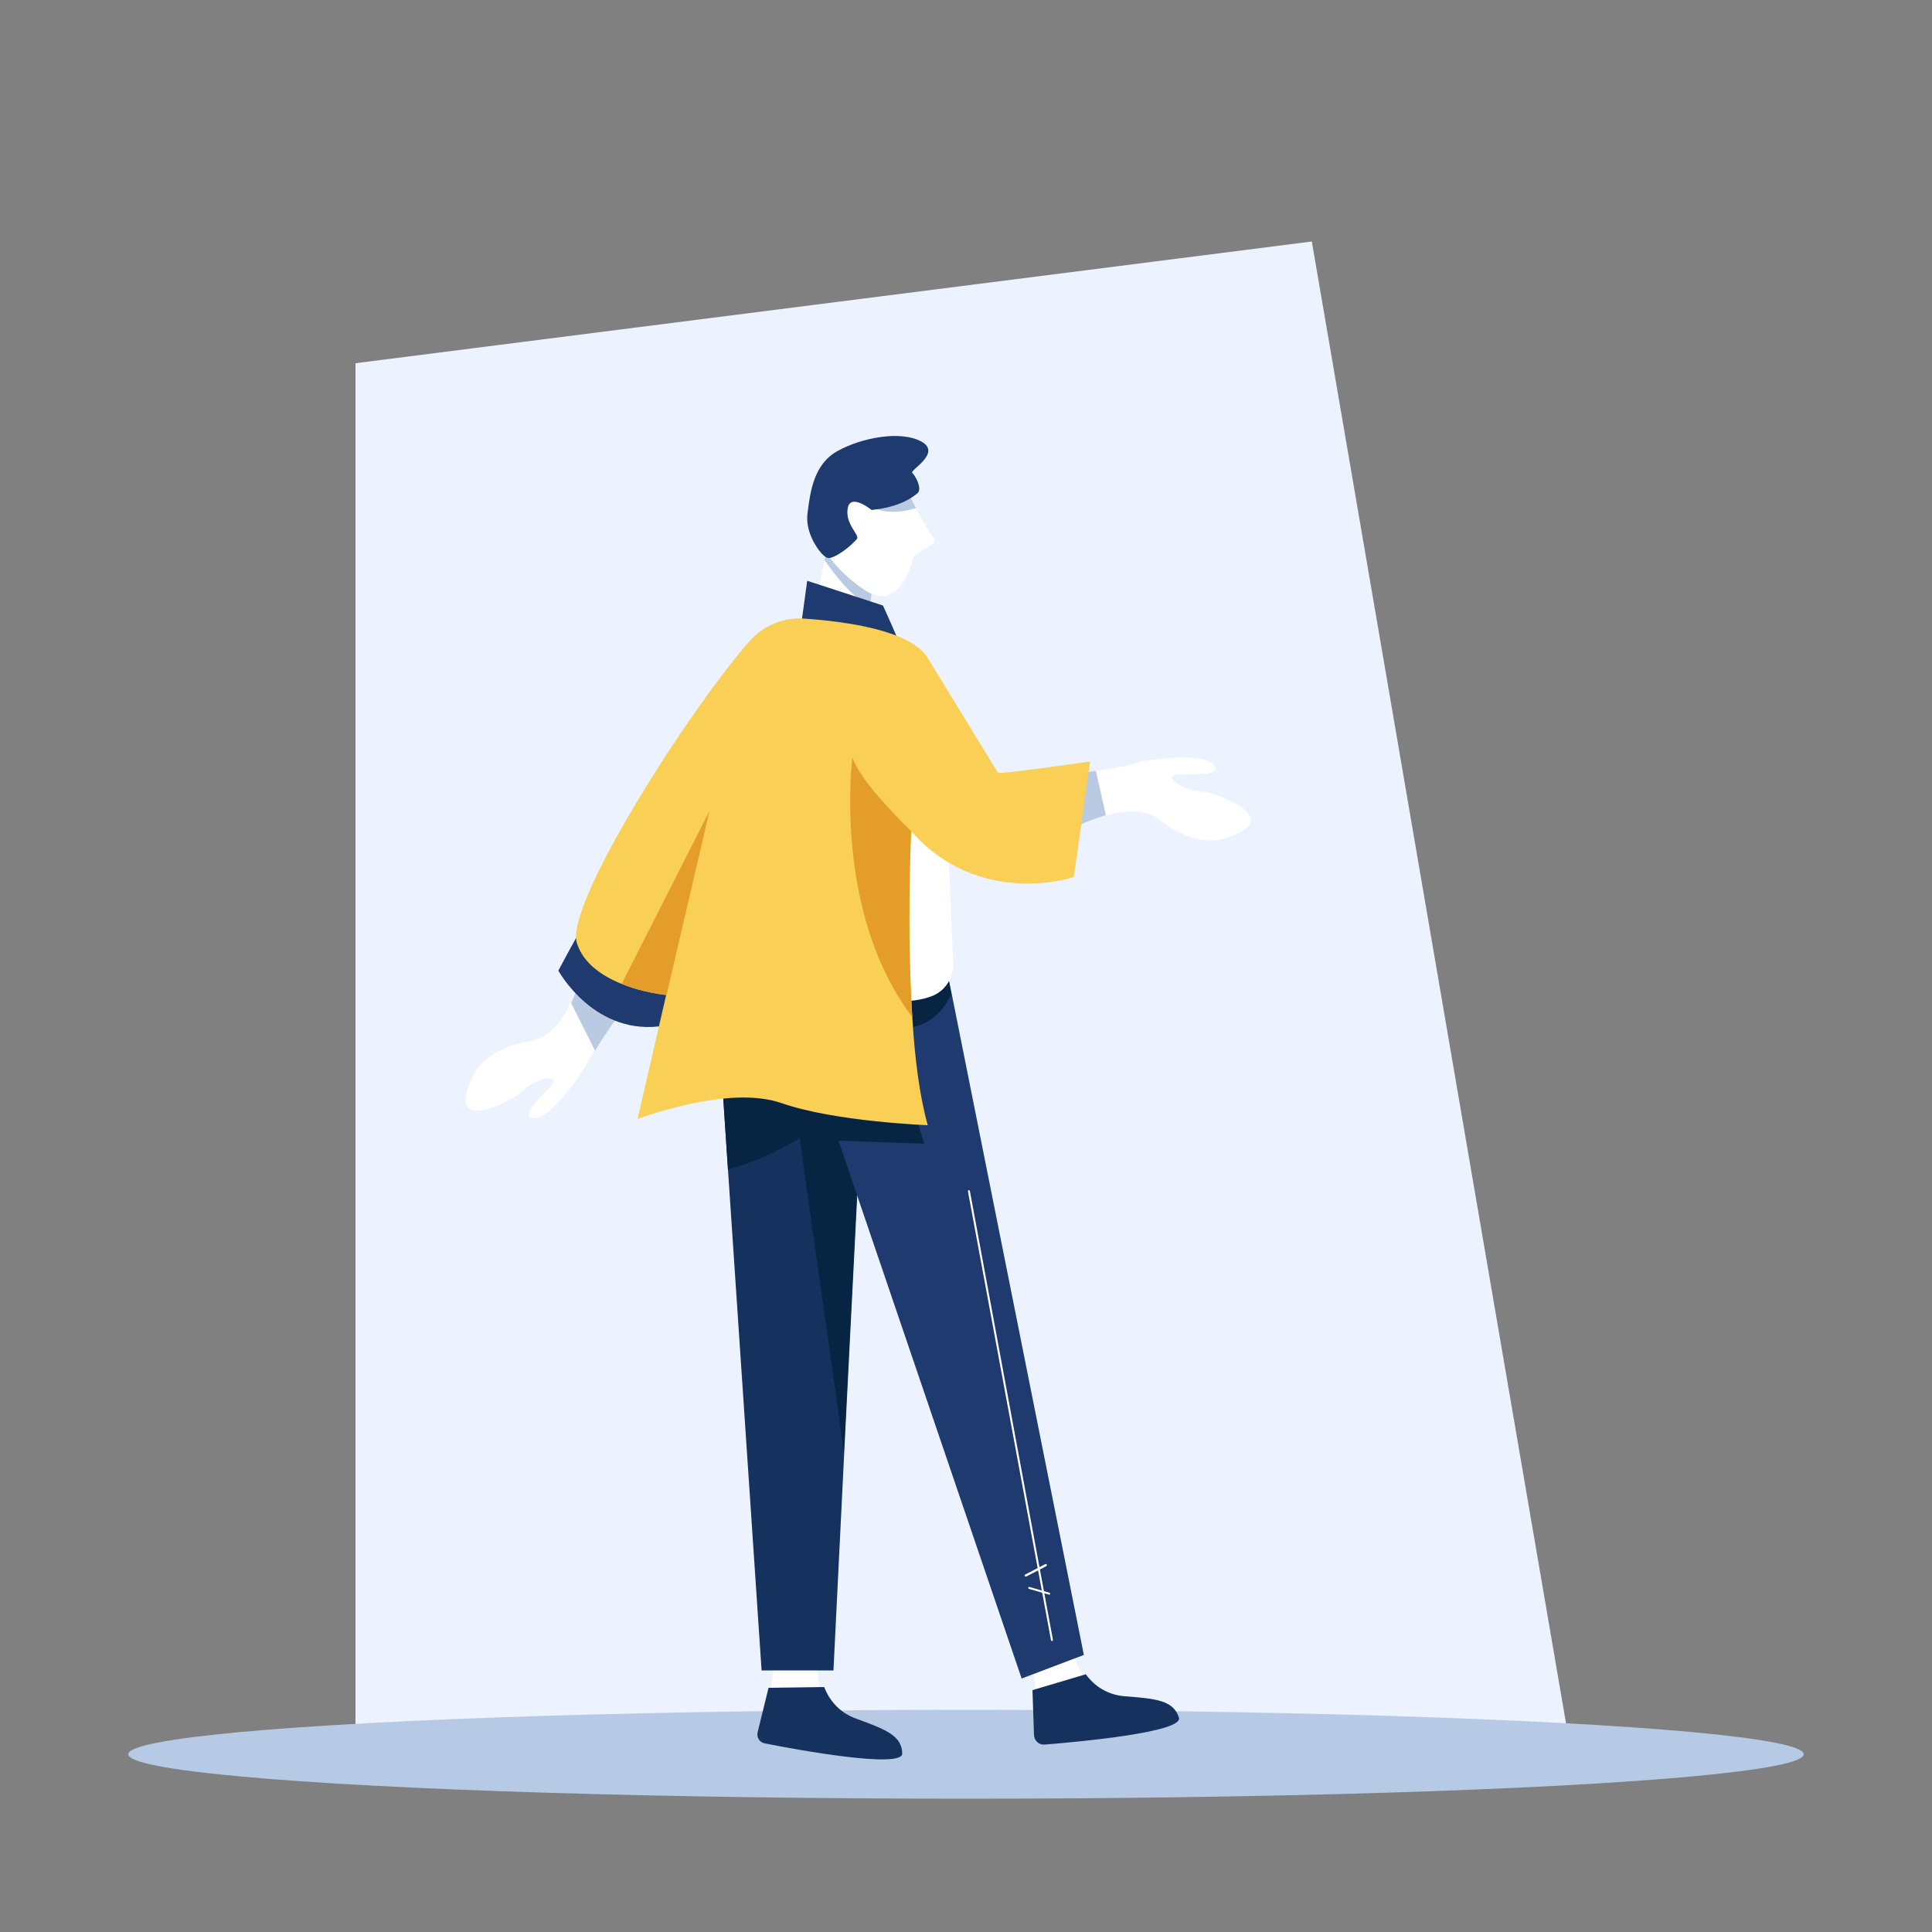 <?xml version="1.0" encoding="utf-8"?>
<!-- Generator: Adobe Illustrator 23.0.1, SVG Export Plug-In . SVG Version: 6.00 Build 0)  -->
<svg version="1.1" id="Calque_1" xmlns="http://www.w3.org/2000/svg" xmlns:xlink="http://www.w3.org/1999/xlink" x="0px" y="0px"
	 viewBox="0 0 500 500" style="enable-background:new 0 0 500 500;" xml:space="preserve">
<rect x="0" y="0" width="500" height="500" fill="#808080" stroke="none"/>
<style type="text/css">
	.st0{fill:#ECF3FE;}
	.st1{fill:#B7CAE5;}
	.st2{fill:#FFFFFF;}
	.st3{fill:#BACAE2;}
	.st4{fill:#1F3A6F;}
	.st5{fill:#15315E;}
	.st6{fill:#072542;}
	.st7{fill:#FACF55;}
	.st8{fill:#E59D29;}
</style>
<polygon class="st0" points="407,456 92,456 92,94 339.5,62.5 "/>
<ellipse class="st1" cx="250" cy="454" rx="216.8" ry="11.5"/>
<g>
	<path class="st2" d="M277,200.3c0.2,0,3.1-0.3,6.7-0.8c3-0.4,6.6-1,9.4-1.8c6.1-1.7,18.1-2.7,20.8,0c2.7,2.7-3.1,2.8-8.4,2.7
		c-5.4-0.1,0.1,4.1,5,4.4c4.9,0.3,18,6,11.4,10c-6.6,4-13.4,3.9-21.9-2.7c-3.6-2.8-8.8-2.4-13.7-1.1c-6.8,1.9-13,5.7-13,5.7
		L277,200.3z"/>
	<path class="st3" d="M276.9,200.3c0.2,0,3.1-0.3,6.7-0.8c0.5,2.2,1.7,7.3,2.6,11.5c-6.8,1.9-13,5.7-13,5.7L276.9,200.3z"/>
	<path class="st2" d="M120.6,283.7c1.5-7.6,6.2-12.5,16.8-14.3c4.6-0.7,8-5.1,10.3-9.9c1.2-2.4,2.1-4.9,2.8-7.1
		c1.1-3.3,1.5-5.8,1.5-5.8l4.8,7l4.7,6.9c-0.2,0.3-4.6,6.1-7.7,11.3c-0.5,0.8-0.9,1.6-1.3,2.3c-2.8,5.6-10.3,15.1-14.1,15.3
		c-3.9,0.2,0-4.1,3.8-8c3.8-3.8-3.1-2.7-6.7,0.7C132.2,285.5,119,291.3,120.6,283.7z"/>
	<path class="st3" d="M150.6,252.5c0.2,0,2.9,0.6,6.4,1.2l4.7,6.9c-0.2,0.3-4.6,6.1-7.7,11.3c-2.2-4.4-4.8-9.5-6.2-12.3
		C148.9,257.1,149.9,254.6,150.6,252.5z"/>
	<path class="st4" d="M177.3,254.1l-5.1,11.3c-18.2,3.2-27.7-14.2-27.7-14.2s5.1-9.6,5.7-10.3L177.3,254.1z"/>
	<polygon class="st2" points="210.9,428.1 212.3,438 199.4,438.7 200.4,429.6 	"/>
	<path class="st5" d="M198,451.2c-1.4-0.2-2.3-1.6-1.9-3l2.8-11.4l14.4-0.2c0.9,2.4,3.2,6.4,8.3,8.2c7.7,2.8,11.8,4.4,11.9,9
		C233.6,457.8,206.5,452.9,198,451.2z"/>
	<polygon class="st5" points="205.6,252.9 201,251.8 184.7,247.8 186.9,280 188.4,302.7 197.1,432.3 215.7,432.3 218.5,375.6 
		223.8,270.9 224.4,257.5 	"/>
	<path class="st6" d="M205.6,252.9l-5.2-5.1c0,0.1,0.2,1.6,0.5,4c2.3,16.5,11.4,80.4,17.5,123.8l5.3-104.6L205.6,252.9z"/>
	<polygon class="st2" points="276.7,425.7 280.6,434.9 268.4,439 266.9,430 	"/>
	<path class="st5" d="M270.3,451.5c-1.4,0.1-2.6-1-2.7-2.4l-0.4-11.7l13.8-4.1c1.5,2.1,4.7,5.3,10.2,5.7c8.1,0.6,12.5,1.1,13.9,5.5
		C306.4,448.3,279,450.8,270.3,451.5z"/>
	<polygon class="st4" points="246.3,257.2 244.9,250.4 201.7,250.4 209.5,273.4 217,295.2 264.4,434.4 280.5,428.3 	"/>
	<path class="st6" d="M186.9,280l1.5,22.7c17.2-4.6,30.1-16.7,30.1-16.7L186.9,280z"/>
	<path class="st6" d="M244.9,250.4h-25.5c-0.3,5.2,0.8,13.8,10.5,15.4c10.2,1.7,14.4-4.6,16.3-8.5L244.9,250.4z"/>
	<path class="st6" d="M236.8,288.3c0,0-18.6-10.2-27.3-14.9l7.4,21.8l22.3,0.8L236.8,288.3z"/>
	<path class="st2" d="M204.2,173.6l3.1-11.6c0.1-0.6,1.6-11.7,1.6-11.7l19.6,6.4c0,0,3.4,7.2,7.2,17c4.4,11.5,9.2,26.7,9.5,38.4
		c0.5,16.2,1.2,30.7,1.5,37c0.2,3.9-2.1,7.5-5.8,8.8c-2.2,0.8-5.1,1.3-9.1,1.3c-14.6,0.1-47-11.4-47-11.4L204.2,173.6z"/>
	<polygon class="st2" points="214.2,141.2 213.4,145 211.8,152.7 224.4,162.6 225.9,152.2 	"/>
	<path class="st3" d="M214.2,141.2l-0.8,3.8c2,2.8,7.5,10.4,11.8,11.6l0.6-4.5L214.2,141.2z"/>
	<path class="st2" d="M211.2,132.3c0.8-3.1,6-5.8,11.4-7c4.9-1,10-0.7,12.1,1.9c0.1,0.1,0.5,0.8,0.9,1.7c0.4,0.7,0.8,1.6,1.4,2.6
		c1.7,3.3,4.1,7.1,4.8,7.9c1.1,1.4-5.1,3.8-5.4,4.7c-0.2,0.9-3.4,15.2-13.1,8.3c-3-2.1-5.4-4.3-7.3-6.5c-0.4-0.5-0.8-1-1.2-1.5
		c-1.4-1.8-2.4-3.7-3.1-5.4C210.8,136.7,210.7,134.3,211.2,132.3z"/>
	<path class="st3" d="M222.6,125.3c0.7-1.6,2.3-2.7,2.8-2.7c0.9,0.2,8.5,2.1,9.1,2.5c0.2,0.2,1.7,1,3.3,2c-0.1,0.2-0.2,0.4-0.3,0.5
		c-0.4,0.3-1,0.8-1.8,1.3c0.4,0.7,0.8,1.6,1.4,2.6c-2.4,0.7-6.6,1.6-10.1,0.3l0,0c-0.8-0.3-1.6-0.7-2.3-1.2
		C222.1,128.8,222,126.8,222.6,125.3z"/>
	<path class="st4" d="M216.8,116.7c6.1-3.4,16.3-5.4,21.7-2.4c5.3,3-3.2,7.4-2.4,8.1c0.7,0.6,2.2,3.3,1.7,4.7
		c-0.1,0.2-0.2,0.4-0.3,0.5c-0.4,0.3-1,0.8-1.8,1.3c-1.6,1-4.3,2.3-8.7,2.9l0,0c-0.4,0-0.9,0.1-1.4,0.2c0,0-5.5-4.5-6.2-0.5
		c-0.6,3.2,1.6,5.6,2.3,7c0,0.1,0.1,0.2,0.1,0.3c0.1,0.2,0.1,0.5,0,0.6c-0.1,0.2-0.5,0.6-1,1.1c-1.5,1.5-4.5,3.7-6.1,3.9
		c-0.2,0-0.3,0-0.5,0c-0.9-0.2-2.5-2-3.7-4.3c-1.1-2.1-1.9-4.8-1.5-7.4C209.7,127.2,210.6,120.1,216.8,116.7z"/>
	<path class="st4" d="M207.3,162c0.1-0.6,1.6-11.7,1.6-11.7l19.6,6.4c0,0,3.4,7.2,7.2,17h-31.4L207.3,162z"/>
	<path class="st7" d="M258.3,200c-0.3-0.4-11.7-19.1-18.2-29.7c-4.4-7.3-21.7-9.5-31.9-10.2c-5.4-0.4-10.7,1.8-14.3,5.9
		c-15.9,18.2-47.8,68.2-44.6,78.1c1.7,5.3,6.6,8.5,11.5,10.5c5.8,2.4,11.6,2.9,11.6,2.9l-7.4,32.1c0,0,23.4-9,37.3-4.1
		c13.8,4.8,37.8,5.7,37.8,5.7c-2.1-7.4-3.4-17.6-4-28c-1.5-23.3-0.3-48.1-0.3-48.1l0,0c17.7,20.1,42.1,11.9,42.1,11.9l4.2-29.9
		C282.2,197,258.6,200.5,258.3,200z"/>
	<path class="st8" d="M160.9,254.6c5.8,2.4,11.6,2.9,11.6,2.9l11.1-47.6L160.9,254.6z"/>
	<path class="st8" d="M235.8,215.1c0,0-13.5-12.9-15.2-19.2c0,0-5.2,40,15.5,67.3C234.6,239.9,235.8,215.1,235.8,215.1z"/>
	<path class="st2" d="M272,424.5l-21.5-116.2c0-0.1,0.1-0.3,0.2-0.3c0.1,0,0.3,0.1,0.3,0.2l21.5,116.2c0,0.1-0.1,0.3-0.2,0.3
		c0,0,0,0,0,0C272.1,424.7,272,424.6,272,424.5z"/>
	<path class="st2" d="M271.5,412.7l-5.2-1.5c-0.1,0-0.2-0.2-0.2-0.3s0.2-0.2,0.3-0.2l5.2,1.5c0.1,0,0.2,0.2,0.2,0.3
		C271.8,412.6,271.7,412.7,271.5,412.7C271.5,412.7,271.5,412.7,271.5,412.7z"/>
	<path class="st2" d="M265.2,407.9c-0.1-0.1,0-0.3,0.1-0.4l5.2-2.7c0.1-0.1,0.3,0,0.4,0.1c0.1,0.1,0,0.3-0.1,0.4l-5.2,2.7
		c0,0-0.1,0-0.1,0C265.4,408,265.3,408,265.2,407.9z"/>
</g>
</svg>
